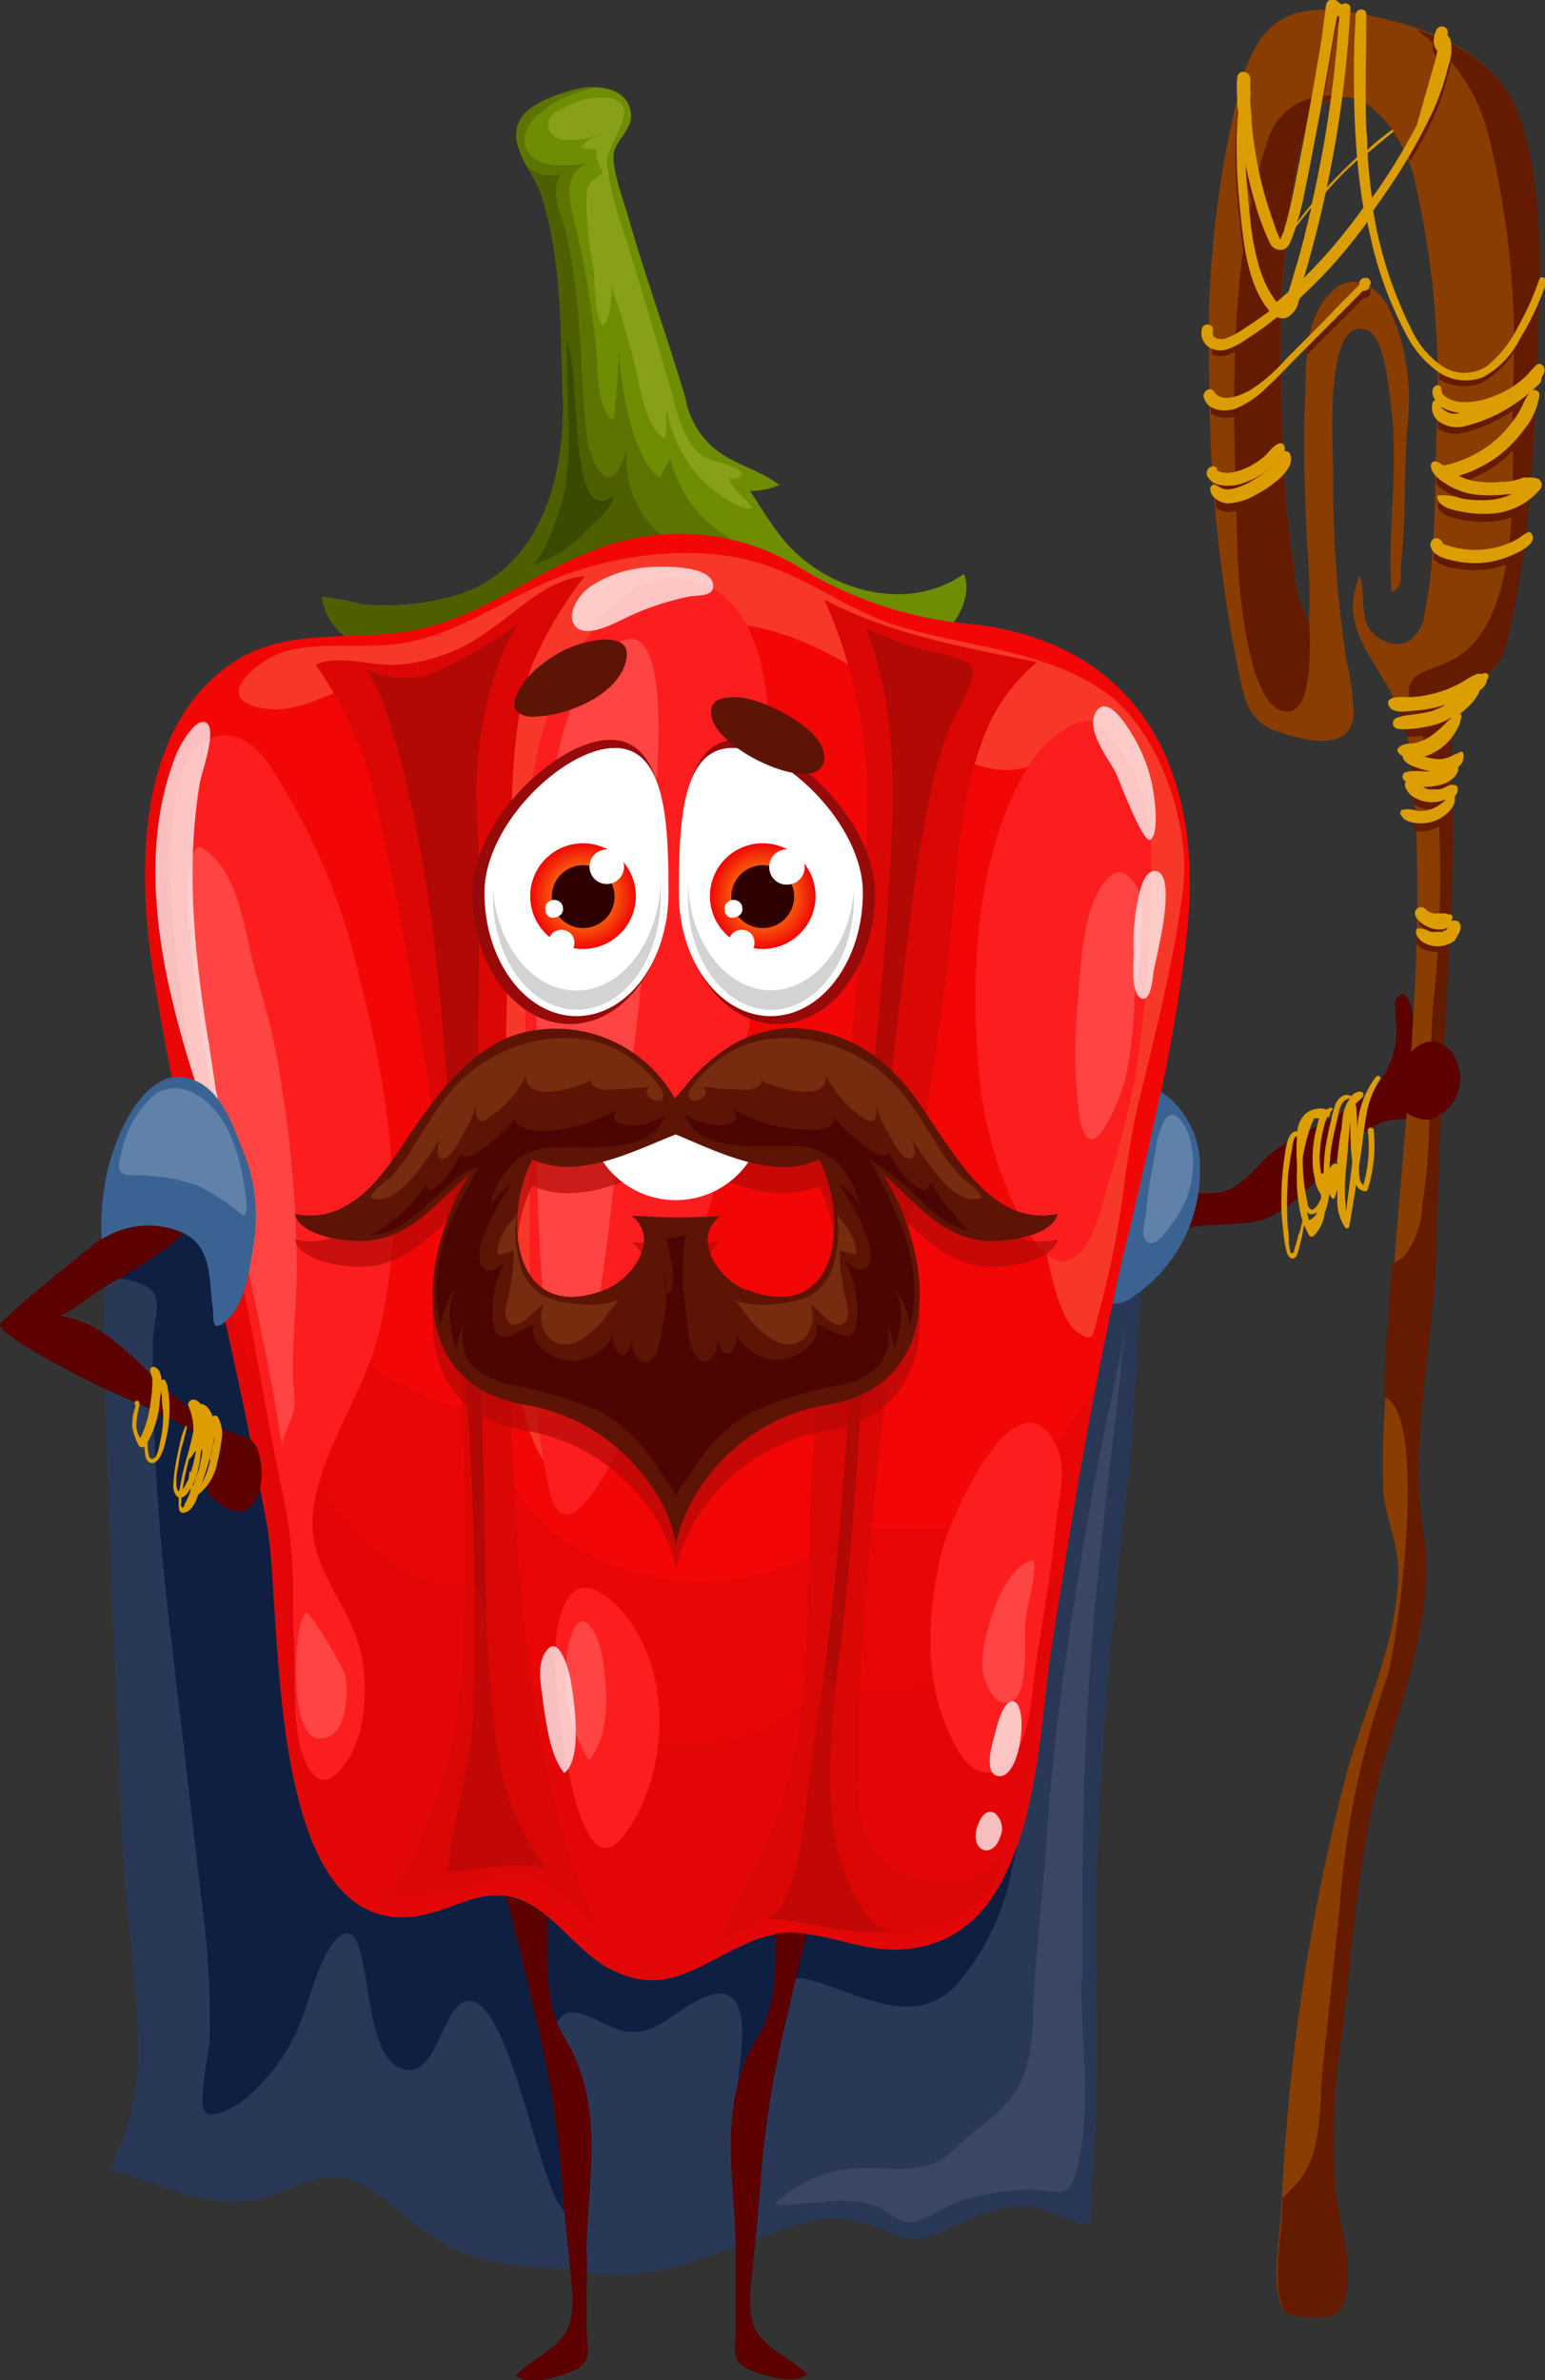 <svg xmlns="http://www.w3.org/2000/svg" xmlns:xlink="http://www.w3.org/1999/xlink" viewBox="0 0 89.49 137.83"><rect x="0" y="0" width="89.49" height="137.83" fill="#333333" stroke="none"/><defs><style>.cls-1{isolation:isolate;}.cls-2{fill:#6e8d03;}.cls-3{fill:#5d7500;}.cls-4{fill:#4e5f00;}.cls-5{fill:#f20706;}.cls-6{mix-blend-mode:screen;opacity:0.35;}.cls-7{fill:#ff936a;}.cls-8{fill:#db0704;}.cls-16,.cls-9{mix-blend-mode:multiply;}.cls-9{opacity:0.41;}.cls-10{fill:#b20906;}.cls-11{fill:#fc1e1f;}.cls-12{fill:#ff4544;}.cls-13,.cls-17{fill:#fff;}.cls-13{opacity:0.74;}.cls-14{fill:#889f19;}.cls-15{fill:#384b00;}.cls-16{opacity:0.68;}.cls-18{fill:#5e1404;}.cls-19{fill:#960a09;}.cls-20{fill:url(#Безымянный_градиент_43);}.cls-21{fill:#2e0000;}.cls-22{fill:url(#Безымянный_градиент_43-2);}.cls-23{fill:#d3d3d3;}.cls-24{fill:#4c0500;}.cls-25{fill:#772b0f;}.cls-26{fill:#5c0000;}.cls-27{fill:#2a3857;}.cls-28{fill:#0f1f42;}.cls-29{fill:#893d00;}.cls-30{fill:#641b00;}.cls-31{fill:#db9d00;}.cls-32{fill:#3a6393;}.cls-33{fill:#3a4764;}.cls-34{fill:#6081a8;}</style><radialGradient id="Безымянный_градиент_43" cx="710.36" cy="-135.46" r="6.8" gradientTransform="translate(171.51 123.75) scale(0.45)" gradientUnits="userSpaceOnUse"><stop offset="0" stop-color="#ffca13"/><stop offset="1" stop-color="#f20706"/></radialGradient><radialGradient id="Безымянный_градиент_43-2" cx="733.5" cy="-135.46" r="6.8" xlink:href="#Безымянный_градиент_43"/></defs><g class="cls-1"><g id="Layer_1" data-name="Layer 1"><path class="cls-2" d="M504.47,48.38c-2.58-.94-4.63-2.48-7.49-2.89a16.36,16.36,0,0,0-7.82,1.31c-2.86,1.1-4.44,2.7-7.64,2.38-2.21-.23-5.11-1.13-5.46-3.69a12.28,12.28,0,0,1,2.25.41,15,15,0,0,0,5.54-.52c4.91-1.53,6.32-6.92,6.15-11.55-.16-3.95,0-7.76-1.24-11.62-.45-1.41-2.23-3.1-1.07-4.62.63-.83,2.76-1.55,3.74-1.63,1.16-.08,2.44.28,2.52,1.59.05.87-.88,1.47-1,2.22-.13.91.61,2.87.87,3.79,1,3.5,2.25,6.88,3.28,10.38a5,5,0,0,0,1.58,2.85c1.14,1,2.78,1.32,3.86,2.2a4.4,4.4,0,0,1-1.69.34c.52.8,1.16,1.86,1.84,2.71,2.46,3.07,7.25,4.42,10.54,2.09.68,1.63-1.09,3.94-2.55,4.43A9.55,9.55,0,0,1,504.47,48.38Z" transform="translate(-457.4 -10.9)"/><path class="cls-3" d="M493.24,31c0-.19,0-.38,0-.57A5.39,5.39,0,0,0,493.24,31Z" transform="translate(-457.4 -10.9)"/><path class="cls-3" d="M502.72,47c-.05-2.72-1.49-3.65-3.38-5.15a7.28,7.28,0,0,1-3.12-4.43c-.09.29-.46.76-.58,1.13-1.56-.89-2.34-5.4-2.4-7.54a39.91,39.91,0,0,1-.31,4.24c-1-.65-.92-3.18-1-4.29a61,61,0,0,0-1-6.17c-.28-1.46-1.31-3.82.57-4.45-1.06.15-3.42.48-3.7-1.13s2.63-3.12,4.39-3.26a4.54,4.54,0,0,0-.74,0c-1,.08-3.11.8-3.74,1.63-1.16,1.52.62,3.21,1.07,4.62,1.22,3.86,1.08,7.67,1.24,11.62.17,4.63-1.24,10-6.15,11.55a15,15,0,0,1-5.54.52,12.28,12.28,0,0,0-2.25-.41c.35,2.56,3.25,3.46,5.46,3.69,3.2.32,4.78-1.28,7.64-2.38A16.36,16.36,0,0,1,497,45.49a19.61,19.61,0,0,1,5.72,2.14C502.71,47.43,502.72,47.23,502.72,47Z" transform="translate(-457.4 -10.9)"/><path class="cls-4" d="M501.63,45.12a8,8,0,0,0-1-.66c-.41-.23-.83-.44-1.26-.64-.85-.39-1.71-.74-2.54-1.17a5.81,5.81,0,0,1-3.12-5.71c-.28.79-.74,2.27-1.64,1.17a4.76,4.76,0,0,1-.7-2.24c-.26-2-.25-4-.42-6a38.11,38.11,0,0,0-.74-5.43c-.23-.92-1.09-2.72-.21-3.49a2.06,2.06,0,0,1-2.1-.45,10,10,0,0,1,.85,1.7c1.22,3.86,1.08,7.67,1.24,11.62.17,4.63-1.24,10-6.15,11.55a15,15,0,0,1-5.54.52,12.28,12.28,0,0,0-2.25-.41c.35,2.56,3.25,3.46,5.46,3.69,3.2.32,4.78-1.28,7.64-2.38A16.36,16.36,0,0,1,497,45.49a19.61,19.61,0,0,1,5.72,2.14c0-.2,0-.4,0-.6s0-.53-.06-.77A5,5,0,0,0,501.63,45.12Z" transform="translate(-457.4 -10.9)"/><path class="cls-5" d="M519.65,98c.77-4.55,1.6-9.08,2.65-13.57,1.53-6.53,3.23-13.19,3.89-19.91.87-8.93-2.73-16.26-12.28-17.46a22.91,22.91,0,0,1-10.1-3.24,13.3,13.3,0,0,0-11.75-1.15c-3.94,1.4-7,4.23-11.31,4.83-3.73.52-7.28-.33-10.48,2.22-5.14,4.09-4.87,12.19-3.92,18,1.73,10.65,4.64,21.06,6.53,31.69.9,5.08-.23,24.56,9.16,22.42,2-.46,3.36-1.58,5.45-.87s3.31,3,5.19,4c3.42,1.78,5.34-.4,8.38-1.62s5.54.72,8.62.51c7.87-.51,7.76-12,8.64-17.57C518.76,103.45,519.19,100.7,519.65,98Z" transform="translate(-457.4 -10.9)"/><g class="cls-6"><path class="cls-7" d="M522.58,79c.2-1.35.41-2.7.71-4,1-4.14,2.07-8.26,2.62-12.48.49-3.64-1.2-8.85-4.13-11.27l-.35-.26c-3.44-2.42-7.89-2.62-11.81-3.78-2.81-.82-5-2.58-7.78-3.55-4-1.42-9.34-.65-13.15,1.12-2.92,1.34-5.39,3.14-8.7,3.45-2,.18-4-.13-5.93.35-1.6.4-4.66,2.84-1.36,3.35,2.45.37,4.43-1.56,6.79-1.56,1.3,0,2.51.75,3.8.73s2.33-.9,3.62-1c.2,1.81-.36,3.83-.5,5.65-.36,4.54-.15,9.07-.06,13.63s.3,9,.61,13.55c.23,3.52,0,7.79,1.22,11.12,2.38,6.5,5.47-4.1,5.93-6.33,1.87-9.06,3.53-18,3.53-27.32,0-4.42.26-8.92-1.07-13,3.53-1.46,9,1,11.62,3.15,1.43,1.18,2.59,2.56,4.09,3.69A5.52,5.52,0,0,0,516,55.48c1.06-.06,2.78-1,3.45.3.47.95-.35,3.4-.54,4.3a69.08,69.08,0,0,0-1.63,11.46,42.39,42.39,0,0,0,.58,11.25c.28,1.19.83,4.44,1.91,5.22s.93.07,1.29-1.13A54.06,54.06,0,0,0,522.58,79Z" transform="translate(-457.4 -10.9)"/></g><path class="cls-8" d="M492.3,123.33c-4.22-9.49-4.9-19.67-5.27-30-.36-9.9-.53-19.65-.1-29.57.2-4.55-.24-10,1.28-14.34a23.73,23.73,0,0,1,3.06-5.16c-2.3.22-3.91,2.09-5.72,3.27a10,10,0,0,1-5.11,1.86c-1.54.1-3.41-.62-4.75,0a22.72,22.72,0,0,1,3.74,9.09,242.89,242.89,0,0,1,4.15,25.72,167.09,167.09,0,0,1,.66,20.62,30.91,30.91,0,0,1-.88,7.87c-.3,1.13-2.34,8-3.86,7.91a20.55,20.55,0,0,0,4.5-.27c1.75-.31,2.9-1.29,4.62-.51A9.92,9.92,0,0,1,492.3,123.33Z" transform="translate(-457.4 -10.9)"/><path class="cls-8" d="M507.11,113.57c.12-15.26,2.82-30.22,5-45.27.7-5,.52-10.82,2.57-15.45a10.54,10.54,0,0,1,2.8-3.61c-4.2-.84-8.49-1.61-12.33-3.61a28.38,28.38,0,0,1,2.45,13.09c-.26,5.65-.76,11.27-1.26,16.92-.66,7.56-1.74,15-2,22.53-.25,6.36.17,13.71-2.61,19.59-.91,1.9-1.91,3.76-2.82,5.67,1.73-.9,2.66-1.78,4.75-1.55,1.72.18,3.36.82,5.1,1,2.47.19,6.6-1.48,6.67-4.38-1.86,1.41-3.8,2-5.93.8a4.43,4.43,0,0,1-1.83-1.81A8.35,8.35,0,0,1,507.11,113.57Z" transform="translate(-457.4 -10.9)"/><g class="cls-9"><path class="cls-8" d="M518,95.09a15.76,15.76,0,0,1-4.57,3.84c-1.78.9-3.58.32-5.46.49a8.38,8.38,0,0,0-2.84,1.22c-3.11,1.47-6.34,2.31-9.77,1.55-2.18-.48-5-1.42-6.57-3.15A16.79,16.79,0,0,1,486.55,96c-.46-.89-.51-2.24-1.12-3s-1.21-.57-2-.77a15.3,15.3,0,0,1-8.56-6.73,46.37,46.37,0,0,1-5.44-11.49A57.35,57.35,0,0,1,467,54.28c-1.61,4.15-1.29,9.34-.62,13.42,1.73,10.65,4.64,21.06,6.53,31.69.9,5.08-.23,24.56,9.16,22.42,2-.46,3.36-1.58,5.45-.87s3.31,3,5.19,4c3.42,1.78,5.34-.4,8.38-1.62s5.54.72,8.62.51c7.87-.51,7.76-12,8.64-17.57.44-2.76.87-5.51,1.33-8.26.39-2.29.79-4.58,1.23-6.87A29.43,29.43,0,0,1,518,95.09Z" transform="translate(-457.4 -10.9)"/></g><path class="cls-10" d="M483.05,49.62a4.87,4.87,0,0,1-4.37.05c-.05-.06-.05-.07,0,0,1.38,2.42,2.06,5.72,2.67,8.41a87.77,87.77,0,0,1,1.54,10.68c.68,7.07.83,14.18,1.41,21.26a178.8,178.8,0,0,1,.52,20c-.1,3.21-1.24,6.22-1.5,9.3,1.76-.13,3.9-.72,5.68-.19a16,16,0,0,1-2.8-7c-.77-5.47-.67-11.07-.8-16.57-.28-10.7-.42-21.33-.2-32,.07-3.07-.45-6.26-.06-9.31.27-2.14,1-5.53,2.34-7.24A34.45,34.45,0,0,1,483.05,49.62Z" transform="translate(-457.4 -10.9)"/><path class="cls-10" d="M509.28,122.6c-2,.53-3.44-4.45-3.59-5.7-.61-4.89.39-9.82.84-14.69s.73-10,1.09-14.78c.62-8.45,1.71-16.84,2.74-25.23.22-1.79.61-3.55.93-5.32a23.11,23.11,0,0,1,1.08-3.76c.26-.73,1.51-2.69,1.38-3.4s-2-1-2.72-1.16a17.87,17.87,0,0,1-3.47-1.29c1.92,5.08,1.63,9.93,1.32,15.24-.33,5.6-1.06,11.16-1.4,16.76-.41,6.77-.92,13.58-1.47,20.34-.33,4-.8,8.18-1.49,12.19-.26,1.5-.7,10.19-2.85,10.24C504.34,122,506.79,123.27,509.28,122.6Z" transform="translate(-457.4 -10.9)"/><g class="cls-9"><path class="cls-8" d="M516.84,104.62a10.43,10.43,0,0,1-8.06,4.21c-1.11,0-3.15.17-3.78-.88-2.09,3.83-7.57,4.48-11.47,3.55-4.72-1.13-7.08-4.35-8.49-8.67a17.6,17.6,0,0,1-3.5-.68c-3-1.16-5.31-4.5-6.94-7.15a53,53,0,0,1-5-11.32c1.17,5.22,2.35,10.44,3.29,15.71.9,5.08-.23,24.56,9.16,22.42,2-.46,3.36-1.58,5.45-.87s3.31,3,5.19,4c3.42,1.78,5.34-.4,8.38-1.62s5.54.72,8.62.51c7.87-.51,7.76-12,8.64-17.57.26-1.65.52-3.3.79-4.94A24.57,24.57,0,0,1,516.84,104.62Z" transform="translate(-457.4 -10.9)"/></g><path class="cls-11" d="M475.93,96.57c.88-2.91,2.68-5.5,3.41-8.46,1.65-6.66.61-14-1.12-20.56a36.36,36.36,0,0,0-4.08-10.48c-.8-1.29-1.75-3.43-3.5-3.57C465,53,468.09,70,468.43,72.17c.83,5.39,2.61,10.62,3.6,16,.61,3.3,1.17,6.5,1.86,9.79a24,24,0,0,1,.43,3.35c.11,1.54,0,3.07.11,4.65.12,2-.2,5.31.74,7.12.69,1.31,1.43,1.05,2.25-.09,1.12-1.56,1.25-4,1-5.8-.49-3.4-3.45-5.42-2.84-9.09A12.47,12.47,0,0,1,475.93,96.57Z" transform="translate(-457.4 -10.9)"/><path class="cls-11" d="M494.79,91.45a93.59,93.59,0,0,0,7.13-32.91c.1-3.73.77-12.09-3.83-13.83-3.3-1.25-5.49,1.14-7.09,3.73-2.15,3.48-2.83,6.67-3.13,10.79-.44,6.1.15,12.44.2,18.56s-.22,13.28,1.16,19.41C490.32,102.08,494.27,92.69,494.79,91.45Z" transform="translate(-457.4 -10.9)"/><path class="cls-11" d="M490.74,103c-1.1.69-1.28,3.45-1.17,4.93a37.48,37.48,0,0,0,1.16,7.22c.46,1.64,1.38,4.08,2.95,1.85,2.55-3.63,2.71-9.67-.44-13C492.11,102.84,491.3,102.65,490.74,103Z" transform="translate(-457.4 -10.9)"/><path class="cls-11" d="M521.7,53.57c-.57-.79-.89-1.2-2.16-.71a6.15,6.15,0,0,0-2.65,2.55c-2.88,4.79-3.28,11.55-2.83,17a24,24,0,0,0,1.35,6.5c.44,1.17,2.12,5.47,3.78,5,1.44-.36,2-3.06,2.34-4.23A63.63,63.63,0,0,0,523.21,73a80.82,80.82,0,0,0,.85-11c.12-3.06-.16-5.53-2-8Z" transform="translate(-457.4 -10.9)"/><path class="cls-11" d="M517.05,110c.16-1,.22-1.9.32-2.54.42-2.71.89-5.41,1.17-8.14.15-1.51.74-3.4,0-4.82-2.37-4.41-6.22,4.58-6.64,6.41-.72,3.15-1,6.78.27,9.84.46,1.15,1.35,3.24,2.91,2.71C516.3,113,516.79,111.47,517.05,110Z" transform="translate(-457.4 -10.9)"/><path class="cls-12" d="M474.5,86.77c.05-.9.1-1.8.09-2.7a71.92,71.92,0,0,0-1.24-12.42c-.38-2-1.06-3.9-1.51-5.92-.39-1.75-.82-4.13-2.26-5.37-.85-.73-.88-.49-1.15.79-.44,2.1.1,4.69.33,6.79,1,9,3.63,17.8,5,26.79-.09-.56.66-1.75.7-2.43s-.12-1.46-.11-2.19C474.36,89,474.44,87.88,474.5,86.77Z" transform="translate(-457.4 -10.9)"/><path class="cls-12" d="M474.82,104.94c-.39,1.22-.59,6.54,1.06,6.63s1.67-2.64,1.54-3.55c-.07-.5-2.14-4-2.32-3.73A3,3,0,0,0,474.82,104.94Z" transform="translate(-457.4 -10.9)"/><path class="cls-12" d="M488.58,66.58A177.54,177.54,0,0,0,489,88.1c.06.6.22,4.44,1.06,4.67,1.51.43,2.71-12,2.89-13.14a194.79,194.79,0,0,0,2.33-21.27c.08-1.65,1.33-12.86-2.44-10-2.41,1.8-3.22,6.23-3.63,9A74.51,74.51,0,0,0,488.58,66.58Z" transform="translate(-457.4 -10.9)"/><path class="cls-12" d="M490.51,105.52a1.87,1.87,0,0,0-.07.22,9.24,9.24,0,0,0,1.08,7.09c1.24-1.45,1.06-4.08.79-5.85C492.1,105.53,491.14,103.77,490.51,105.52Z" transform="translate(-457.4 -10.9)"/><path class="cls-12" d="M521.77,61.58c-1.71,1.39-1.79,5.5-1.95,7.5a29.2,29.2,0,0,0,.06,6.13c.54,4.05,2.29-.42,2.69-1.79a23.32,23.32,0,0,0,.53-4.64c.13-1.57,1-5.43,0-6.77C522.59,61.32,522.14,61.28,521.77,61.58Z" transform="translate(-457.4 -10.9)"/><path class="cls-12" d="M516.29,101.81c-1.24,1.25-2,4.18-2,5.45,0,.85.66,2.6,1.68,2.19s.75-3.56.81-4.49c.08-1.25.62-2.43.5-3.71A1.78,1.78,0,0,0,516.29,101.81Z" transform="translate(-457.4 -10.9)"/><path class="cls-13" d="M516,109.42c-.58.08-.9,1.65-1,2s-.61,2,.09,2.29C516.56,114.25,517.07,109.26,516,109.42Z" transform="translate(-457.4 -10.9)"/><path class="cls-13" d="M515.06,115.92c-.29-.23-.73-.12-1,.62-.61,1.44.8,2.18,1.29.69A1.18,1.18,0,0,0,515.06,115.92Z" transform="translate(-457.4 -10.9)"/><path class="cls-13" d="M524.31,61.33c-.49,0-.75.67-.84,1a12.51,12.51,0,0,0-.4,3.7c0,.54-.18,2.4.42,2.67s.68-1.26.74-1.61C524.38,66.26,525.66,61.48,524.31,61.33Z" transform="translate(-457.4 -10.9)"/><path class="cls-13" d="M469.54,71.63c0-.23-.08-.46-.11-.69-.77-4.86-1.28-9.85-.45-14.73.08-.52,1-3,.39-3.44s-1.56,1.33-1.73,1.74c-1.62,4-1.44,8.41-.65,12.55a55.32,55.32,0,0,0,1.66,6.28c.15.45.39,2.07.94,2.21.88.22.35-1.25.29-1.64C469.78,73.14,469.66,72.39,469.54,71.63Z" transform="translate(-457.4 -10.9)"/><path class="cls-13" d="M471.42,78.6c.1-.6-.08-1.2-.88-1.06-.52.09-.55.94-.44,1.34C470.5,80.35,471.27,79.48,471.42,78.6Z" transform="translate(-457.4 -10.9)"/><path class="cls-14" d="M492.56,20.41c-.11-1.23,2.06-3.24.31-3.81a4.27,4.27,0,0,0-2.79.54c-.48.23-1,.46-.93,1.09.2,1.27,2.5.72,3.21.35-.45.23-1,.33-1.26.85a2.11,2.11,0,0,0,.84.1,2.26,2.26,0,0,0,.38,1.35c-.45.5-.84.42-.94,1.22a18.19,18.19,0,0,0,.4,4.34c.1.95,0,2.5.53,3.33.48-.38.54-1.84.5-2.42a6.06,6.06,0,0,0,.43,1.35c.29,1,.58,2,.86,3s.61,4,1.8,4.58c.19-.49,0-1.09.12-1.62a8.18,8.18,0,0,0,2,4c.46.47,2.26,1.91,2.94,1.66-.36-.57-1.13-1.07-1.35-1.72.31.06.66,0,.79-.3-.67-.69-1.87-.51-2.61-1.26-1-1-1.3-2.82-1.69-4.15-.87-2.91-1.7-5.83-2.62-8.71A17.7,17.7,0,0,1,492.56,20.41Z" transform="translate(-457.4 -10.9)"/><path class="cls-15" d="M492.94,39.6c-1.35,1.09-1.74-.94-1.9-1.91-.22-1.3-.23-2.6-.38-3.91a12.76,12.76,0,0,0-.43-3.27c0,1.41.07,2.82.07,4.24a18.05,18.05,0,0,1-.24,4.82c-.23.82-1.15,3.89-2,4.09a6.55,6.55,0,0,0,3.14-1.87C491.75,41.19,492.83,40.48,492.94,39.6Z" transform="translate(-457.4 -10.9)"/><path class="cls-13" d="M490.72,110.34a20,20,0,0,0-.24-2c-.1-.7-.78-3.2-1.6-1.57-.39.77-.08,2.06,0,2.88.18,1.18.42,3,1.21,3.92C490.74,113.06,490.81,111.63,490.72,110.34Z" transform="translate(-457.4 -10.9)"/><path class="cls-13" d="M523.41,54.23a7.89,7.89,0,0,0-.44-.81c-.3-.49-1.41-2.34-2.08-1.31s.76,2.75,1.15,3.57c.21.43,1.58,4.13,2,3.84s.3-1.73.23-2.3A8.86,8.86,0,0,0,523.41,54.23Z" transform="translate(-457.4 -10.9)"/><path class="cls-13" d="M493.79,43.92a6.54,6.54,0,0,0-2.27,1c-.51.36-1.3,1.44-.87,2.13.58,1,2.57-.19,3.29-.51a15.61,15.61,0,0,1,3.41-1.1c.35-.07,1.28,0,1.35-.49.18-1.29-2.63-1.25-3.35-1.23A8.58,8.58,0,0,0,493.79,43.92Z" transform="translate(-457.4 -10.9)"/><g class="cls-16"><path class="cls-10" d="M509.15,74.5a8.47,8.47,0,0,0-5.75-2.57c-2.53,0-4.39,1.23-6.06,3.06a10.91,10.91,0,0,1-.86,1,7.9,7.9,0,0,0-8.34-3.9c-3.4.58-5.83,4.21-7.6,6.88-1.39,2.09-3.27,4.29-6.06,3.71.3,1.36,3.29,1.71,4.46,1.53,2.5-.37,3.89-2.34,5.65-3.83-2.91,4.73-3.69,12.19,3.24,13.36a10.91,10.91,0,0,1,7,4.3,8.31,8.31,0,0,1,1.72,3.74,9.72,9.72,0,0,1,1.75-3.74,10.91,10.91,0,0,1,7-4.3c6.93-1.17,6.16-8.63,3.25-13.36,1.76,1.49,3.15,3.46,5.64,3.83,1.17.18,4.16-.17,4.47-1.53C513.92,83.68,511.83,77,509.15,74.5Zm-8.5,12.61c-1.57-.61-3.24-2.91-1.55-4.28l-2.12.06h0c-.13,0-.28,0-.43,0s-.29,0-.43,0h0L494,82.83c1.68,1.37,0,3.67-1.55,4.28-5.32,2.07-6-4.11-4.21-7.55,2.62,1.25,5.88-.49,8.3-1.44,2.42.95,5.68,2.69,8.3,1.44C506.61,83,506,89.18,500.65,87.11Z" transform="translate(-457.4 -10.9)"/></g><path class="cls-17" d="M492,77.62a5.11,5.11,0,0,0,9.09,0l-4.69-2Z" transform="translate(-457.4 -10.9)"/><path class="cls-18" d="M509.15,73a8.47,8.47,0,0,0-5.75-2.57c-2.53,0-4.39,1.23-6.06,3.06a9.64,9.64,0,0,1-.86,1,7.9,7.9,0,0,0-8.34-3.89c-3.4.57-5.83,4.21-7.6,6.88-1.39,2.09-3.27,4.29-6.06,3.71.3,1.36,3.29,1.71,4.46,1.53,2.5-.37,3.89-2.35,5.65-3.83-2.91,4.73-3.69,12.19,3.24,13.36a10.91,10.91,0,0,1,7,4.3,8.31,8.31,0,0,1,1.72,3.74,9.72,9.72,0,0,1,1.75-3.74,10.91,10.91,0,0,1,7-4.3c6.93-1.17,6.16-8.63,3.25-13.36,1.76,1.48,3.15,3.46,5.64,3.83,1.17.18,4.16-.17,4.47-1.53C513.92,82.15,511.83,75.48,509.15,73Zm-8.5,12.61c-1.57-.61-3.24-2.91-1.55-4.28l-2.12.06h-.86L494,81.3c1.68,1.37,0,3.67-1.55,4.28-5.32,2.07-6-4.11-4.21-7.55,2.62,1.25,5.88-.49,8.3-1.44,2.42,1,5.68,2.69,8.3,1.44C506.61,81.47,506,87.65,500.65,85.58Z" transform="translate(-457.4 -10.9)"/><path class="cls-19" d="M496.06,62.63c0,4.18-2.53,7.57-5.65,7.57s-5.65-3.39-5.65-7.57,4.89-8.89,8-8.89S496.06,58.45,496.06,62.63Z" transform="translate(-457.4 -10.9)"/><path class="cls-19" d="M496.79,62.63c0,4.18,2.52,7.57,5.64,7.57s5.65-3.39,5.65-7.57-4.89-8.89-8-8.89S496.79,58.45,496.79,62.63Z" transform="translate(-457.4 -10.9)"/><path class="cls-17" d="M496.12,62.59c0,4-2.39,7.15-5.33,7.15s-5.33-3.2-5.33-7.15,4.61-8.38,7.56-8.38S496.12,58.64,496.12,62.59Z" transform="translate(-457.4 -10.9)"/><path class="cls-17" d="M496.72,62.59c0,4,2.39,7.15,5.33,7.15s5.33-3.2,5.33-7.15-4.61-8.38-7.56-8.38S496.72,58.64,496.72,62.59Z" transform="translate(-457.4 -10.9)"/><path class="cls-18" d="M487.37,52.13a1.47,1.47,0,0,0,1.11.26c1.86-.08,4.8-1.27,5.2-3.31.19-1-.56-1.17-1.42-1.15a6.51,6.51,0,0,0-3.5,1.47C487.91,50,486.75,51.52,487.37,52.13Z" transform="translate(-457.4 -10.9)"/><path class="cls-18" d="M504.9,55.42c-1.16,1.12-5.93-1.21-6.28-3-.19-1,.56-1.16,1.42-1.15,1.4,0,5,1.73,5.1,3.37A.91.91,0,0,1,504.9,55.42Z" transform="translate(-457.4 -10.9)"/><path class="cls-20" d="M494.23,62.79a3.06,3.06,0,1,1-3.06-3.06A3.06,3.06,0,0,1,494.23,62.79Z" transform="translate(-457.4 -10.9)"/><path class="cls-21" d="M493,62.79A1.82,1.82,0,1,1,491.17,61,1.82,1.82,0,0,1,493,62.79Z" transform="translate(-457.4 -10.9)"/><path class="cls-17" d="M492.49,60.09a1,1,0,0,0-.94,1.09,1,1,0,1,0,.94-1.09Z" transform="translate(-457.4 -10.9)"/><path class="cls-17" d="M490,63.37a.57.57,0,0,0-.15-.23l-.12-.08a.65.65,0,0,0-.27-.05.39.39,0,0,0-.19.06.45.45,0,0,0-.27.31.34.34,0,0,0,0,.2l0,.13a.51.51,0,0,0,.15.23l.12.08a.49.49,0,0,0,.27,0,.33.33,0,0,0,.19-.06.33.33,0,0,0,.17-.12.4.4,0,0,0,.1-.18.39.39,0,0,0,0-.21Z" transform="translate(-457.4 -10.9)"/><path class="cls-17" d="M490.56,65.08a.83.83,0,0,0-.3-.26.8.8,0,0,0-.4-.08.77.77,0,0,0-.63.43.8.8,0,0,0-.08.4.78.78,0,0,0,.13.36v0a.81.81,0,0,0,.3.25.74.74,0,0,0,.39.08.69.69,0,0,0,.36-.13.73.73,0,0,0,.26-.29s0,0,0,0a.74.74,0,0,0,.08-.39A.82.82,0,0,0,490.56,65.08Z" transform="translate(-457.4 -10.9)"/><path class="cls-22" d="M504.64,62.79a3.06,3.06,0,1,1-3.06-3.06A3.06,3.06,0,0,1,504.64,62.79Z" transform="translate(-457.4 -10.9)"/><path class="cls-21" d="M503.4,62.79A1.82,1.82,0,1,1,501.58,61,1.82,1.82,0,0,1,503.4,62.79Z" transform="translate(-457.4 -10.9)"/><path class="cls-17" d="M502.9,60.09a1,1,0,0,0-.94,1.09,1,1,0,0,0,1.1.94A1,1,0,0,0,504,61,1,1,0,0,0,502.9,60.09Z" transform="translate(-457.4 -10.9)"/><path class="cls-17" d="M500.39,63.37a.57.57,0,0,0-.15-.23l-.12-.08a.59.59,0,0,0-.27-.05.39.39,0,0,0-.19.06.52.52,0,0,0-.17.12.44.44,0,0,0-.1.19.34.34,0,0,0,0,.2l0,.13a.51.51,0,0,0,.15.23l.12.08a.49.49,0,0,0,.27,0,.33.33,0,0,0,.19-.06.33.33,0,0,0,.17-.12.4.4,0,0,0,.1-.18.39.39,0,0,0,0-.21Z" transform="translate(-457.4 -10.9)"/><path class="cls-17" d="M501,65.08a.83.83,0,0,0-.3-.26.8.8,0,0,0-.4-.08.77.77,0,0,0-.63.43.8.8,0,0,0-.08.4.78.78,0,0,0,.13.36l0,0a.71.71,0,0,0,.29.25.74.74,0,0,0,.39.08.69.69,0,0,0,.36-.13.73.73,0,0,0,.26-.29s0,0,0,0a.74.74,0,0,0,.08-.39A.82.82,0,0,0,501,65.08Z" transform="translate(-457.4 -10.9)"/><path class="cls-23" d="M490.79,68.26c-2.52,0-4.59-2.57-4.83-5.85a3.4,3.4,0,0,0,0,.45c0,3.6,2.18,6.51,4.86,6.51s4.85-2.91,4.85-6.51v-1C495.58,65.42,493.43,68.26,490.79,68.26Z" transform="translate(-457.4 -10.9)"/><path class="cls-23" d="M502.05,68.24c-2.62,0-4.74-2.82-4.8-6.31v1c0,3.56,2.15,6.45,4.8,6.45s4.81-2.89,4.81-6.45c0-.15,0-.3,0-.45C506.59,65.69,504.54,68.24,502.05,68.24Z" transform="translate(-457.4 -10.9)"/><path class="cls-24" d="M512.26,80.8c-.38-.43-.62-1-1-1.43-.08.85-1,.12-1.28-.18a5.6,5.6,0,0,1-1.1-1.62c.06.37-.62.21-.89.05a12.08,12.08,0,0,1-2.5-2.29c.84.81-.77,1.06-1.25,1A10.25,10.25,0,0,1,501.9,76a20.26,20.26,0,0,1-2.1-.88c.72.79-.41,1-1,.9a3.92,3.92,0,0,1-1.72-.59c.72,2.28,4.23,1.77,6,1.85a3.67,3.67,0,0,1,2.65.81,4.75,4.75,0,0,1,1.46,2.59,2.76,2.76,0,0,0-1.2-1.19,13,13,0,0,1,1.75,3.39c.4,1.43-.42,2.14-1.46.92a6.26,6.26,0,0,1,.76,3.49c-.2,1.82-1.49.53-2.4.25.34.93-.71,1.7-1.49,2a2.61,2.61,0,0,1-3.07-1.39,1.28,1.28,0,0,1-.35,1.06c-.56.37-.64-.51-.84-.91.24.48-.25,1.68-.87,1.39-.78-.37-.8-2-.88-2.76a18.48,18.48,0,0,1-.21-2.35c0-.23.07-2.15.27-2.18a10.1,10.1,0,0,1-1.2.22c.13.84.74,2.48.11,3.22a1.76,1.76,0,0,1-.21-1.2,7.93,7.93,0,0,1-.12,3c-.1.58-.2,1.81-.82,2.1s-1.11-.91-.87-1.39c-.2.4-.28,1.28-.83.91a1.29,1.29,0,0,1-.36-1.06,2.61,2.61,0,0,1-3.07,1.39c-.77-.25-1.83-1-1.48-2-.92.28-2.21,1.57-2.4-.25a6.17,6.17,0,0,1,.76-3.49c-1,1.22-1.86.51-1.46-.92a13.25,13.25,0,0,1,1.74-3.39,2.81,2.81,0,0,0-1.2,1.19,4.75,4.75,0,0,1,1.46-2.59,3.69,3.69,0,0,1,2.65-.81c1.81-.08,5.32.43,6-1.85a3.88,3.88,0,0,1-1.72.59c-.56,0-1.7-.11-1-.9a19.22,19.22,0,0,1-2.09.88,10.33,10.33,0,0,1-2.34.34c-.49,0-2.09-.24-1.25-1a12.13,12.13,0,0,1-2.51,2.29c-.27.16-.95.32-.89-.05A5.24,5.24,0,0,1,483,79.32c-.1.1-.59.55-.74.5s-.19-.37-.1-.5a7.9,7.9,0,0,1-3.33,3.1,3.47,3.47,0,0,0,2-.69,18.78,18.78,0,0,0,1.54-1.29c1-.79,1.62-1.74,2.87-2-.16,0-.66,1.07-.77,1.25A14.19,14.19,0,0,0,483.8,81a11.71,11.71,0,0,0-1,3.18,8.14,8.14,0,0,0,.13,3.51,4.13,4.13,0,0,1,1-2.3c-.82,1.12-.41,2.44-.13,3.67a9.3,9.3,0,0,1,.54-1.75,2.87,2.87,0,0,0,.34,2.61,4.69,4.69,0,0,0,2.65,1.22A25.37,25.37,0,0,1,492,92.57a9,9,0,0,1,2.64,2.14,17.53,17.53,0,0,1,1.31,1.88c.14.19.31.38.46.58l.06.42a1.63,1.63,0,0,1,.09-.19,1.74,1.74,0,0,1,.1.19c0-.14,0-.28.05-.42s.33-.39.46-.58a19.1,19.1,0,0,1,1.31-1.88,9,9,0,0,1,2.65-2.14,24.89,24.89,0,0,1,4.59-1.41,4.66,4.66,0,0,0,2.64-1.22,2.81,2.81,0,0,0,.34-2.61,9.3,9.3,0,0,1,.54,1.75c.28-1.23.69-2.55-.13-3.67a4.14,4.14,0,0,1,1,2.3,8.14,8.14,0,0,0,.12-3.51,11.37,11.37,0,0,0-1-3.18,16.75,16.75,0,0,0-.83-1.77c-.24-.41-.41-.85-.67-1.24a19.52,19.52,0,0,1,3.2,2.61,8.33,8.33,0,0,0,1.53,1.18c.45.25,1,.3,1.44.54a2.11,2.11,0,0,1-1-.8C512.79,81.27,512.49,81.07,512.26,80.8Z" transform="translate(-457.4 -10.9)"/><path class="cls-25" d="M495.62,73.83a8.15,8.15,0,0,0-.95-1.06,6.44,6.44,0,0,0-2.95-1.61,8.48,8.48,0,0,0-6.14,1.17c-1.86,1.06-2.88,2.81-4,4.58A11.17,11.17,0,0,1,480,79.09c-.33.31-1,.71-1.16,1.15,1.61.73,3.45-2.49,4.11-3.47-.19.33-.45,1.51.29,1.16.44-.21.84-1.11,1.08-1.51a7.57,7.57,0,0,0,.67-1.55c-.09.56,0,1.25.68.79a6.51,6.51,0,0,0,2.2-2.46c0,1.74,3.31.56,4,.14-.62.28.17.62.47.66a26.43,26.43,0,0,0,2.69-.16c-.43.34,0,.77.44.79S495.91,74.26,495.62,73.83Z" transform="translate(-457.4 -10.9)"/><path class="cls-25" d="M497.47,73.83a8.15,8.15,0,0,1,.95-1.06,6.44,6.44,0,0,1,2.95-1.61,8.48,8.48,0,0,1,6.14,1.17c1.86,1.06,2.88,2.81,4,4.58a11.17,11.17,0,0,0,1.61,2.18c.33.31,1,.71,1.16,1.15-1.61.73-3.46-2.49-4.11-3.47.19.33.45,1.51-.29,1.16-.44-.21-.84-1.11-1.09-1.51a8.85,8.85,0,0,1-.67-1.55c.1.56.06,1.25-.67.79a6.43,6.43,0,0,1-2.2-2.46c0,1.74-3.31.56-4,.14.63.28-.16.62-.46.66a26.43,26.43,0,0,1-2.69-.16c.43.34,0,.77-.44.79S497.18,74.26,497.47,73.83Z" transform="translate(-457.4 -10.9)"/><path class="cls-25" d="M489,86a3,3,0,0,1-1.57-2.36,5.42,5.42,0,0,1-.11-2.33c-.49.41-1.24,1.56-1.07,2.23.3,0,.61-.18.91-.23a11,11,0,0,1-.29,2.56c-.09.5-.41,1.26.07,1.67s1.48-.82,1.93-1.11c-.49,1.31.46,2.78,1.91,2.19a5.18,5.18,0,0,0,1.94-1.81,4.59,4.59,0,0,0,.48-.61,5.19,5.19,0,0,1-2.45.19A6.25,6.25,0,0,1,489,86Z" transform="translate(-457.4 -10.9)"/><path class="cls-25" d="M504.2,86a3,3,0,0,0,1.58-2.36,5.58,5.58,0,0,0,.11-2.33c.49.41,1.24,1.56,1.07,2.23a9.32,9.32,0,0,1-.91-.23,10.53,10.53,0,0,0,.29,2.56c.09.5.41,1.26-.07,1.67s-1.49-.82-1.93-1.11c.49,1.31-.46,2.78-1.91,2.19a5.11,5.11,0,0,1-1.94-1.81,3.9,3.9,0,0,1-.48-.61,5.19,5.19,0,0,0,2.45.19A6.18,6.18,0,0,0,504.2,86Z" transform="translate(-457.4 -10.9)"/><path class="cls-26" d="M541.6,72c-.48-.66-1.39-.27-2-.54s-.35-1-.37-1.73c0-.49-.43-1.79-.94-1-.19.3,0,1.36,0,1.71a5,5,0,0,1-2.54,4.48c-1.48,1-3.14,1.62-4.58,2.65-1,.76-1.64,2-3,2.35a6.08,6.08,0,0,1-2.9-.22,8.87,8.87,0,0,0-1.79-.23c-.21.92-.43,1.84-.65,2.75a13,13,0,0,0,3.54-.24c1.29-.25,2.58-.11,3.85-.37,2.1-.44,4.18-3.32,5.69-4.73a4.8,4.8,0,0,1,1.58-1c1-.38,2.24.05,3.26-.36A2.57,2.57,0,0,0,541.6,72Z" transform="translate(-457.4 -10.9)"/><path class="cls-27" d="M523.17,80.71l-.87,3.67c-1,4.49-1.88,9-2.65,13.57-.46,2.75-.89,5.5-1.33,8.26-.88,5.54-.77,17.06-8.64,17.57-3.08.21-5.46-1.78-8.62-.51s-5,3.4-8.38,1.62c-1.88-1-3.2-3.26-5.19-4s-3.45.41-5.45.87c-9.39,2.14-8.26-17.34-9.16-22.42-1.28-7.23-3-14.36-4.58-21.54A6.1,6.1,0,0,0,464,82.1a27.75,27.75,0,0,0-.55,7.39c.11,4.57.29,9.14.46,13.7s.4,9.16.55,13.74c.14,4.39,1,8.81.93,13.21a13.82,13.82,0,0,1-.91,4.76,7.38,7.38,0,0,0-.65,1.68c3.53.9,6.17,2.79,10,1.2,1.6-.67,2.93-1.27,4.53-.36,2.16,1.23,3.64,3.1,6,4a15.77,15.77,0,0,0,4.87.79c1.52.05,2.92.53,4.49.42,3.32-.24,6.35-1.79,9.47-2.79a7.06,7.06,0,0,1,5,0c1,.41,1.67.94,2.81.62,2.09-.59,3.61-1.94,5.92-1.8,1.27.07,2.44,1,3.59,1.06.1-2.37.35-4.76.41-7.14.11-5-.14-9.93.06-14.9.29-7,.91-13.91,1.73-20.86.42-3.51.45-7,.76-10.56.14-1.65.54-3.6-.07-5.19A2.53,2.53,0,0,0,523.17,80.71Z" transform="translate(-457.4 -10.9)"/><path class="cls-28" d="M509.68,123.78c-3.08.21-5.46-1.78-8.62-.51s-5,3.4-8.38,1.62c-1.88-1-3.2-3.26-5.19-4s-3.45.41-5.45.87c-9.39,2.14-8.26-17.34-9.16-22.42-1.19-6.73-2.8-13.38-4.26-20.06a10.64,10.64,0,0,0-2.88,3c-.46.73-1.47,1.79-1.54,2.66a3.67,3.67,0,0,1,1.61.42c1.17.55.46,2,.45,3.13,0,1.84,0,3.68.08,5.51.13,3.52.42,7,.83,10.54q1,8.59,2,17.21a47,47,0,0,1,.37,7.21c0,.62-.71,3.77-.26,4.23s1.56-.26,2-.5A11,11,0,0,0,474.8,128c.52-1.09,1.3-4.78,2.58-5.13,1.72-.47.75,7.89,3.73,7.89,1.47,0,1.88-2.9,2.85-3.73,2.73-2.3,4.66,11,6.13,11.86.72-.81.39-2.51.38-3.54,0-1.82-2.06-6.37-.46-7.75.49-.42,1.27,0,1.8.2,1.35.64,2.11,1.13,3.63.42,1-.46,3.42-2.79,4.51-1.47.76.91.3,3.29.25,4.37a6,6,0,0,0,.4,3.54c.42-.26.41-.82.53-1.31a29.29,29.29,0,0,0,1-3.56c.18-1.24,0-2.61.66-3.75.42-.77.92-.67,1.77-.42,2.7.77,5.69,2.69,8.11.35a14,14,0,0,0,3.33-6.79c.12-.5.23-1,.31-1.43C515.22,121,513.29,123.55,509.68,123.78Z" transform="translate(-457.4 -10.9)"/><path class="cls-29" d="M539.85,46.83c-.4,1.1-1.27,1.91-2.69.93-1.13-.77-.59-2.35-1-3.54-1,2.37.09,3.93,1.29,5.88,1.44,2.36,1.66,3.85,1.86,6.7.78,11.28-1.1,22.76-1.57,34.08a49.14,49.14,0,0,0-.21,6.42c.14,1.51.86,3,.86,4.51,0,4.07-1.91,7.93-3,11.8a120.38,120.38,0,0,0-3.78,25.5c-.06,1.11-.73,4.87.33,5.71a6,6,0,0,0,2.69.07c1.55-1,.38-5.1.17-6.47a34.94,34.94,0,0,1,.25-9.52c.68-5.59.93-11.18,2.62-16.63,1.17-3.75,2.78-8.5,2.14-12.48-.9-5.63.63-11.27.74-16.9.12-6,.47-11.92.77-17.87.13-2.66.24-5.28.14-7.93-.08-2-.34-4.56,1-6.23,1-1.26,1.72-.9,2.22-3,1.28-5.21,1.5-10.72,1.71-16.06.18-4.49.48-9.81-1-14.15-1.29-3.86-5.62-5.3-9.42-6-4.08-.71-5.78.62-6.76,4.37a59.22,59.22,0,0,0-1.77,16.39A87.3,87.3,0,0,0,529,49.11c.47,2.13.49,3.53,2.54,4.2,1.55.5,4.2,1.15,4.27-1.13a17.26,17.26,0,0,0-.43-3.1,67,67,0,0,1-.75-10.87c0-1.07-.6-9.34,2-8.17,1,.43,1.26,3.72,1.37,4.63.4,3.49-.24,7,0,10.51.71-.26.48-.87.55-1.58.29-2.63.17-5.26.35-7.89A13.1,13.1,0,0,0,538,29c-1-2-2.8-2.55-4.08-.44-1,1.59-.85,3.74-.93,5.53-.12,2.78,0,5.54.12,8.32a36,36,0,0,1,.11,4.53,7.16,7.16,0,0,1-.86-3,72.35,72.35,0,0,1-.72-9.76,61.14,61.14,0,0,1,.7-12.61c.24-1.35.58-4.12,2-4.82,2.51-1.19,4.62,2.75,5,4.59a52.46,52.46,0,0,1,1.3,13.86c-.17,3.48,0,7.67-.71,11.14A5.44,5.44,0,0,1,539.85,46.83Z" transform="translate(-457.4 -10.9)"/><path class="cls-30" d="M544.72,47.91c1.28-5.21,1.5-10.72,1.71-16.06.18-4.49.48-9.81-1-14.15-.9-2.71-3.31-4.22-6-5.11a15.12,15.12,0,0,1,1.88,1.71,10.77,10.77,0,0,1,2.29,4.36,50.91,50.91,0,0,1,1.44,14.76c-.17,3.89.85,13-3.26,15.54-1.61,1-3.33.62-2.63,3,.42,1.41,1.27,2.45,1.44,4a68.46,68.46,0,0,1-.17,13c-.31,3.84,0,7.91-.64,11.71a5.16,5.16,0,0,1-1,2.92,2.29,2.29,0,0,1-.76.48c-.17,2.3-.33,4.59-.42,6.87,0,.27,0,.54-.05.82,2.7,1,.73,14.85.17,16.32A51.62,51.62,0,0,0,535,121.29c-.33,3.17-.66,6.35-1,9.53-.19,1.9,0,4.29-1.1,6a7.14,7.14,0,0,1-1.23,1.36c0,.32,0,.63,0,1-.06,1.11-.73,4.87.33,5.71a6,6,0,0,0,2.69.07c1.55-1,.38-5.1.17-6.47a34.94,34.94,0,0,1,.25-9.52c.68-5.59.93-11.18,2.62-16.63,1.17-3.75,2.78-8.5,2.14-12.48-.9-5.63.63-11.27.74-16.9.12-6,.47-11.92.77-17.87.13-2.66.24-5.28.14-7.93-.08-2-.34-4.56,1-6.23C543.55,49.6,544.22,50,544.72,47.91Z" transform="translate(-457.4 -10.9)"/><path class="cls-26" d="M472.35,94.94a1.18,1.18,0,0,0-.72-.83c-2.5-.65-4.24-2.47-6.1-4.23-1.52-1.42-2.6-2.42-4.72-2.81.37.06,2.23-1.41,2.62-1.63a37.79,37.79,0,0,0,3.49-2.18c1.89-1.39,4.19-4,3-6.48-1.1.27-1.69,1.55-2.48,2.28-3.2,3-6.82,5.45-10,8.45-.59.55,5.32,3.47,5.75,3.67,2.48,1.16,4.85,2,7.05,3.73-.74,1.58-1.61,2.17.12,3.22C472.37,99.34,472.9,96.45,472.35,94.94Z" transform="translate(-457.4 -10.9)"/><path class="cls-30" d="M530.81,19.09c-2.43,7.33-1.95,16.22-1.73,23.82,0,.68.43,9.52,3,9.18,1.2-.16,1.28-3,1.13-5.57,0,.13,0,.26,0,.39a7.16,7.16,0,0,1-.86-3,72.35,72.35,0,0,1-.72-9.76,61.14,61.14,0,0,1,.7-12.61c.24-1.35.58-4.12,2-4.82a2.25,2.25,0,0,1,.69-.2A3.62,3.62,0,0,0,530.81,19.09Z" transform="translate(-457.4 -10.9)"/><path class="cls-31" d="M470,92.93a.19.19,0,0,0-.28,0c-.11-.32-.34-.73-.69-.73a.76.76,0,0,0-.3-.23c-.22-.1-.52.11-.41.36a3.4,3.4,0,0,1,.28,1.44c-.09.46-.21.91-.33,1.36a17.14,17.14,0,0,0-.49,2.12c-.05,0-.1-.07-.14-.2a3.09,3.09,0,0,1,.07-1.17,12.07,12.07,0,0,1,.22-1.2,9.71,9.71,0,0,0,.3-1.18s-.06-.07-.09,0a4.6,4.6,0,0,0-.34,1.09c-.1.41-.18.82-.25,1.24a8.05,8.05,0,0,0-.11,1.09.86.86,0,0,0,.18.6.38.38,0,0,0,.13.09c0,.12,0,.24,0,.35,0,.26,0,.64.38.52s.56-.55.7-.86c0-.07.05-.14.08-.2A3.1,3.1,0,0,0,470,95.52a9.59,9.59,0,0,0,.24-1.3A1.92,1.92,0,0,0,470,92.93Zm-.9,1.91h0a1.2,1.2,0,0,1-.05.53l-.12.59-.36,1a.29.29,0,0,1,0-.09c.07-.15.12-.29.16-.37A7.11,7.11,0,0,0,469.05,94.84Zm-.7.53h0l.35-.48a8.59,8.59,0,0,1-.31,1.31.4.4,0,0,1,0-.11,0,0,0,0,0-.05,0,2.23,2.23,0,0,0-.05.36c0,.1-.08.2-.13.3a2.07,2.07,0,0,1-.23.39A17.7,17.7,0,0,1,468.35,95.37Zm-.29,2.68c-.05.07-.12.23-.2.09s0-.18,0-.23,0-.2,0-.31c.21,0,.39-.27.53-.52,0,0,0,.08,0,.12A3.44,3.44,0,0,1,468.06,98.05Zm1.47-2.64a4.72,4.72,0,0,1-.48,1.38,21.55,21.55,0,0,0,.62-2.14,5.07,5.07,0,0,0,.09-.54.91.91,0,0,1,0,.17A10.74,10.74,0,0,1,469.53,95.41Z" transform="translate(-457.4 -10.9)"/><path class="cls-31" d="M467.2,91.91a5.4,5.4,0,0,0-.08-.58,1.13,1.13,0,0,0-.16-.51.16.16,0,0,0-.21,0c0-.31-.12-.69-.42-.77a.21.21,0,0,0-.24.16c0,.18.08.29.12.46a1.73,1.73,0,0,1,0,.51c0,.36-.06.72-.11,1.07a6.11,6.11,0,0,1-.57,1.91,1.25,1.25,0,0,1-.23-.78,5.16,5.16,0,0,1,.18-1.1c0-.12,0-.34-.21-.25a.13.13,0,0,0,0,.24,3.91,3.91,0,0,0-.15.53,3.16,3.16,0,0,0-.06.69,3.63,3.63,0,0,0,.35,1.07.24.24,0,0,0,.35.11,3,3,0,0,0,.05.42c0,.2.1.46.33.52s.43-.17.54-.36a3.65,3.65,0,0,0,.33-1A7.24,7.24,0,0,0,467.2,93,7,7,0,0,0,467.2,91.91Zm-.53,2.5a3.22,3.22,0,0,1-.23.82c-.06.09-.19.18-.3.13s-.1-.15-.12-.21a2.22,2.22,0,0,1-.07-.45c0-.1,0-.2,0-.3a5.56,5.56,0,0,0,.69-2.2c0-.26.07-.53.09-.8,0,.11,0,.22.05.33,0,.29,0,.58.07.87A6.88,6.88,0,0,1,466.67,94.41Z" transform="translate(-457.4 -10.9)"/><path class="cls-31" d="M536.59,75.22a5.28,5.28,0,0,1,.75-1.82c.09-.14-.12-.26-.23-.16a5.36,5.36,0,0,0-1.1,3.18q0-.73-.06-1.47a.13.13,0,0,0-.05-.09c.13-.17.3-.29.44-.46a.18.18,0,0,0-.15-.29.74.74,0,0,0-.53.27c-.35-.24-.76.1-.9.44a6.92,6.92,0,0,0-.25.89c-.08.34-.16.67-.22,1a10.09,10.09,0,0,0-.22,2,.76.76,0,0,0,0,.15.12.12,0,0,0-.14,0,4.74,4.74,0,0,1-.08-1.3,7.76,7.76,0,0,1,.22-1.35,3.22,3.22,0,0,1,.19-.6.19.19,0,0,0,.17-.25s0,0,0,0a.83.83,0,0,1,.16-.21s0-.1-.05-.1a.48.48,0,0,0-.32.11l-.15-.06a1.08,1.08,0,0,0-.36,0,1.25,1.25,0,0,0-.72.32,1.63,1.63,0,0,0-.45,1c-.58-.12-.69,1.18-.75,1.55a17.6,17.6,0,0,0-.17,2.81c0,.47.06.94.11,1.41a6.75,6.75,0,0,0,.22,1.27c.06.17.23.4.44.28a.39.39,0,0,0,.16-.25c.08-.24.14-.49.2-.73s.12-.58.17-.87l.05,0a3,3,0,0,0,.28.57.17.17,0,0,0,.25,0,2.21,2.21,0,0,0,.63-1.34,3.11,3.11,0,0,0,.16-.49,5.59,5.59,0,0,0,.11-.59,1.64,1.64,0,0,0,.14.22.1.1,0,0,0,.17,0l.15-.47c0,.18,0,.36,0,.54a2.81,2.81,0,0,0,.43,1.61.14.14,0,0,0,.26,0c.14-.81.27-1.62.4-2.43a.63.63,0,0,0,.5.37.16.16,0,0,0,.18-.13,8.63,8.63,0,0,0,.34-3.39c0-.22-.37-.2-.34,0a8.16,8.16,0,0,1-.26,3.15c-.26-.16-.24-.66-.26-.91a.76.76,0,0,0,0-.15c.06-.38.12-.75.17-1.12C536.38,76.59,536.45,75.9,536.59,75.22Zm-4,7.17c0,.2-.09.4-.14.6l-.09.31c0,.14-.08.19-.22.16l0-.1a3,3,0,0,1-.09-.67c0-.23,0-.45-.06-.68a21.79,21.79,0,0,1,0-2.68c0-.45.09-.91.15-1.35l.12-.68c0-.08.1-.69.26-.59h0a.37.37,0,0,0,0,.11s0,0,0,0a10.86,10.86,0,0,0,0,1.4c0,.2,0,.39,0,.59a9.53,9.53,0,0,0,.23,2.44,3.18,3.18,0,0,0,.09.33A7,7,0,0,1,532.63,82.39Zm1-1.11c-.08.09-.25.26-.39.26,0-.15-.07-.3-.1-.45l0,0a.41.41,0,0,0,.57,0A1.18,1.18,0,0,1,533.61,81.28Zm.3-.92-.12.23c-.09.14-.3.48-.49.3s-.12-.31-.16-.43a10.17,10.17,0,0,1-.26-2.43c0-.21.06-.41.1-.61a9.32,9.32,0,0,1,.32-1.18,2.78,2.78,0,0,1,.21-.5.22.22,0,0,1,0-.08h.05l.16,0h.11c-.06.17-.1.36-.14.51a7.12,7.12,0,0,0-.24,2,4.44,4.44,0,0,0,.13,1,1.89,1.89,0,0,0,.3.81C533.93,80.06,533.92,80.21,533.91,80.36Zm1.2-4.06a17.44,17.44,0,0,0-.24,1.89s0,.07,0,.11l0,0a.28.28,0,0,0-.29.07l-.15.18a10.42,10.42,0,0,1,.13-1.37c.09-.51.21-1,.33-1.53s.21-1.09.72-1.14a2.27,2.27,0,0,0-.38.87A5.86,5.86,0,0,0,535.11,76.3Zm.26,4.66c0-.07,0-.15,0-.23a7.25,7.25,0,0,1-.05-.93c0-.68.08-1.35.14-2s.1-1.29.17-1.93c0-.08,0-.16,0-.24,0,.82,0,1.65.11,2.46,0,.05,0,.11,0,.17C535.62,79.15,535.49,80.05,535.37,81Z" transform="translate(-457.4 -10.9)"/><path class="cls-32" d="M468.3,73.33a2.17,2.17,0,0,0-1.83.34c-1.51,1-2.46,3.4-2.86,5.09a14.66,14.66,0,0,0-.32,3.9,5,5,0,0,1,4.62-.41c1.78.78,1.58,2.63,1.8,4.27.09.61-.11,1.54.63,1,1.29-1,1.48-3.05,1.74-4.51a10.12,10.12,0,0,0-.62-5.52C470.82,75.91,470.17,73.84,468.3,73.33Z" transform="translate(-457.4 -10.9)"/><path class="cls-33" d="M520.09,125.4c0-4.52,0-9,.2-13.55.28-7.08,1.18-14.18,2-21.21a15.63,15.63,0,0,1,.58-3.62c-.51,1.78-.81,3.61-1.21,5.41-.72,3.34-1.33,6.76-1.86,10.13-.77,4.88-1.45,9.79-1.77,14.72-.2,3.22-.63,6.46-.77,9.66-.07,1.68-.08,3.55-1,5s-2.43,2.26-3.6,3.43c-1.6,1.62-3.6.93-5.68,1.09a7.18,7.18,0,0,0-4.71,2.09c1.37.08,2.77-.24,4.15-.2a5.08,5.08,0,0,1,2,.44c.58.27,1.08.83,1.77.77,1-.09,2-1,3-1.26a13.82,13.82,0,0,1,4.08-.61c1.15.06,2,.52,2.34-.65,1.1-3.38.43-7.77.42-11.28Z" transform="translate(-457.4 -10.9)"/><path class="cls-30" d="M540.52,13a1.69,1.69,0,0,0-.13.73.87.87,0,0,0,.2.45,4.78,4.78,0,0,1-.2.85c-.17.59-.33,1.17-.5,1.75l-.48,1.7c-.2.37-.4.74-.61,1.11.1.22.2.44.28.64A24.78,24.78,0,0,0,540.3,18a14.67,14.67,0,0,0,1-2.86,2.72,2.72,0,0,0,.12-1.49.55.55,0,0,0-.17-.23v0s0-.07,0-.11l-.67-.3S540.52,13,540.52,13Z" transform="translate(-457.4 -10.9)"/><path class="cls-30" d="M533.46,16.46c-.1.57-.2,1.13-.31,1.7a3.22,3.22,0,0,1,.87-1.23l.39-2.23c.08-.49.17-1,.25-1.48.05-.32.12-.63.19-1l.11.06h0c-.1,1.43-.24,2.86-.42,4.28a2,2,0,0,1,.63-.13c.19-1.56.34-3.12.42-4.69a.28.28,0,0,0,0-.13c-.49-.06-1-.1-1.37-.11v0c-.12.83-.2,1.66-.34,2.49S533.6,15.67,533.46,16.46Z" transform="translate(-457.4 -10.9)"/><path class="cls-30" d="M528.4,31.49a4.38,4.38,0,0,0,1.13-.6c.36-.23.72-.48,1.07-.73l.68-.53a.82.82,0,0,0,.31.07l0-1.07-.25.22-.06,0c-.07-.09-.13-.19-.17-.25a5.63,5.63,0,0,1-.37-.62,7.5,7.5,0,0,1-.47-1.22,15.86,15.86,0,0,1-.49-2.65c-.12-1.08-.21-2.16-.28-3.24.15.75.32,1.49.54,2.22a14.38,14.38,0,0,0,.84,2.3.71.71,0,0,0,.73.47l.14-.05c.06-.65.12-1.29.2-1.93-.06.22-.12.44-.19.66s-.11.3-.17.45,0,.11-.07.17l0,0a9.48,9.48,0,0,1-.38-1c-.13-.35-.25-.71-.36-1.07a21.07,21.07,0,0,1-.55-2.18,23.7,23.7,0,0,1-.36-2.51c0-.44-.07-.87-.09-1.31a2.51,2.51,0,0,0,0-.68,4.35,4.35,0,0,0,0-.63.42.42,0,0,0-.23-.3c-.06.2-.12.41-.17.63-.12.43-.22.87-.32,1.31l0,.29a20.55,20.55,0,0,0-.08,2.72c0,1.13.12,2.26.23,3.38.2,1.84.45,4,1.66,5.44l0,0c-.47.36-1,.71-1.44,1a4.11,4.11,0,0,1-1.15.61c-.28.07-.79,0-.68-.44a.28.28,0,0,0,0-.25c0,.42,0,.83,0,1.25A1.29,1.29,0,0,0,528.4,31.49Z" transform="translate(-457.4 -10.9)"/><path class="cls-30" d="M531.56,39a2,2,0,0,0,.25-.25c0-.57-.06-1.15-.08-1.73a.24.24,0,0,0-.2,0c-.35.1-.59.49-.85.73a4.15,4.15,0,0,1-.9.6,3.35,3.35,0,0,1-1,.34,1.4,1.4,0,0,1-.54,0,1,1,0,0,1-.24-.08l-.07,0s0,0,0,0a.24.24,0,0,0-.23-.27l.06.95a1.22,1.22,0,0,0,.24.1,2.52,2.52,0,0,0,1.58-.14,4.55,4.55,0,0,0,1.33-.73l.27-.22-.19.19a6.08,6.08,0,0,1-1.08.74,3.29,3.29,0,0,1-1.15.47,1.14,1.14,0,0,1-.52,0,2.41,2.41,0,0,1-.42-.22h-.05l.06.82a1.39,1.39,0,0,0,.71.25,3.4,3.4,0,0,0,1.66-.51A6.24,6.24,0,0,0,531.56,39Z" transform="translate(-457.4 -10.9)"/><path class="cls-30" d="M543,50.35a2.52,2.52,0,0,0-.34.15c-.23.12-.44.28-.67.4a7.35,7.35,0,0,1-1.43.57,7.57,7.57,0,0,1-1.49.23,5.23,5.23,0,0,0-.78,0c.12.27.23.53.32.8.27,0,.55,0,.73,0a6.73,6.73,0,0,0,1.6-.29l.21-.07-.09.07a3.23,3.23,0,0,1-1.22.43l-.76.11c-.13,0-.26,0-.38.06.07.24.14.49.2.75l.28,0c.27,0,.54-.06.81-.11a4.19,4.19,0,0,0,1.45-.51l.2-.13a4.56,4.56,0,0,1,.89-1.9,4.88,4.88,0,0,1,.5-.51Z" transform="translate(-457.4 -10.9)"/><path class="cls-30" d="M545.36,42.44c-.2.11-.41.22-.62.31a5.39,5.39,0,0,1-1.44.33,4.91,4.91,0,0,1-1.43-.06,5.39,5.39,0,0,1-.66-.18.67.67,0,0,1-.25-.13c0,.06,0-.1-.06-.12a.49.49,0,0,0-.14-.11.36.36,0,0,0-.29,0c0,.27,0,.53-.06.8a2.45,2.45,0,0,0,1.32.54,5.45,5.45,0,0,0,3.52-.49,3.62,3.62,0,0,0,.37-.2l.12-1C545.61,42.25,545.49,42.36,545.36,42.44Z" transform="translate(-457.4 -10.9)"/><path class="cls-30" d="M541.36,64.26h0a.51.51,0,0,0-.21-.06H541a.75.75,0,0,0-.21,0h-.12l-.17,0-.09,0h0l-.18-.08-.06,0h0l-.15-.12L540,63.8l0,0,0,0a.34.34,0,0,0-.36-.07l-.07,0,0,.66h0a1.26,1.26,0,0,0,.2.2,2,2,0,0,0,.45.26,2,2,0,0,0,.49.13,1.31,1.31,0,0,0,.28,0H541a.43.43,0,0,0,.17-.06l.1,0,0,0,0,0-.13.12h0l-.06,0a.71.71,0,0,1-.14.1h0l-.06,0-.1,0h0a.55.55,0,0,1-.18,0h-.11l-.17,0-.05,0h-.06L540,65.1a1.14,1.14,0,0,0-.37-.12.43.43,0,0,0-.17,0c0,.19,0,.39,0,.58a1.06,1.06,0,0,0,.3.27,1.67,1.67,0,0,0,1.57,0c0-.27,0-.55.05-.82Z" transform="translate(-457.4 -10.9)"/><path class="cls-30" d="M529,35a5.39,5.39,0,0,0,1.74-1.17c.29-.26.56-.53.84-.81,0-.18,0-.37,0-.55a7.64,7.64,0,0,1-1.69,1.43c-.57.33-1.66.83-2.13.12a.29.29,0,0,0-.22-.15c0,.34,0,.68,0,1A1.79,1.79,0,0,0,529,35Z" transform="translate(-457.4 -10.9)"/><path class="cls-30" d="M545.85,39a.39.39,0,0,0-.26,0,3.15,3.15,0,0,1-1.25.23,5.84,5.84,0,0,1-1.67-.07,3.37,3.37,0,0,1-.77-.28c.23-.07.46-.15.68-.24a7.16,7.16,0,0,0,1.73-1,7.3,7.3,0,0,0,1.38-1.45,7.08,7.08,0,0,0,.6-1l.06-1.28A.31.31,0,0,0,546,34a4.89,4.89,0,0,0-.49.9,5.51,5.51,0,0,1-.45.73,6.37,6.37,0,0,1-1.17,1.26,7.18,7.18,0,0,1-1.46.92,6,6,0,0,1-.84.31,2.35,2.35,0,0,1-.62.16l-.13-.09a1.83,1.83,0,0,0-.24-.13c0,.29,0,.58,0,.87a2.81,2.81,0,0,0,.51.4,4.16,4.16,0,0,0,1.62.65,7.8,7.8,0,0,0,2,0l.25,0a3.52,3.52,0,0,1-1.32.33,6.34,6.34,0,0,1-1.57-.08,3.37,3.37,0,0,0-1.36-.18.1.1,0,0,0-.06.13c.12.56.84.7,1.32.8a7,7,0,0,0,1.82.13,4.38,4.38,0,0,0,2.13-.76l.12-1.39Z" transform="translate(-457.4 -10.9)"/><path class="cls-30" d="M546.57,27.45a16.12,16.12,0,0,1-1.28,2.84,6.69,6.69,0,0,1-1.74,2.2,2.35,2.35,0,0,1-2.64,0l-.16-.11v.47a2.78,2.78,0,0,0,2.43.24,5.22,5.22,0,0,0,2.14-2.2,16,16,0,0,0,1.23-2.45l0-1Z" transform="translate(-457.4 -10.9)"/><path class="cls-30" d="M535.92,12.15c-.07,1.46-.12,2.93-.1,4.4a2.52,2.52,0,0,1,.62.25c0-1.57,0-3.13.09-4.7C536.54,11.71,535.94,11.76,535.92,12.15Z" transform="translate(-457.4 -10.9)"/><path class="cls-30" d="M538,29c0-.11-.11-.21-.16-.3.16.4.34.81.53,1.2A8.54,8.54,0,0,0,538,29Z" transform="translate(-457.4 -10.9)"/><path class="cls-30" d="M541.07,53.25a5.37,5.37,0,0,1-.77.66,2.62,2.62,0,0,1-.88.41l-.39.06c.06.39.1.81.15,1.26l.17.07a4.62,4.62,0,0,0,.92.25c-.21,0-.42,0-.64,0l-.31,0h-.11c0,.27,0,.54.06.83l0,.67.2.11a2.13,2.13,0,0,0,.89.22,2.16,2.16,0,0,0,.83-.17l.11-.06a.1.1,0,0,0-.05,0,3.58,3.58,0,0,0-.29.26,2.58,2.58,0,0,1-.64.38,1.76,1.76,0,0,1-.75.11l-.25,0c0,.24,0,.48,0,.72h.15a2.27,2.27,0,0,0,1.12-.18,2.23,2.23,0,0,0,.82-.64v0c0-.37,0-.74,0-1.11,0-.14,0-.28,0-.42a.35.35,0,0,0-.17,0l-.14.06-.15.08h0a1.73,1.73,0,0,1-.32.11h-.38l-.15,0-.1,0h0a.35.35,0,0,1-.14-.06.8.8,0,0,1-.16-.08h0a3.53,3.53,0,0,0,.86-.07,1.8,1.8,0,0,0,.79-.34l.09-.08c0-.42,0-.85,0-1.29l-.22.09a1.53,1.53,0,0,1-.71.08,3.56,3.56,0,0,1-.65-.13,3.61,3.61,0,0,0,.86-.42,3.42,3.42,0,0,0,.76-.76,8.12,8.12,0,0,1,.17-1.1l-.16.12C541.32,53,541.19,53.12,541.07,53.25Z" transform="translate(-457.4 -10.9)"/><path class="cls-30" d="M535.4,29.15l.5-.5.28-.29a2.39,2.39,0,0,1,.23-.22.35.35,0,0,0,.36-.19l0-.08c.11-.22-.12-.55-.37-.43l-.08,0a.34.34,0,0,0-.22.38,1.48,1.48,0,0,1-.25.25l-.28.29c-.17.16-.34.33-.5.5L534,30l-.87.87c0,.21,0,.41-.07.62l1.23-1.24Z" transform="translate(-457.4 -10.9)"/><path class="cls-30" d="M540.69,35.71l0,0a1.82,1.82,0,0,0,1.54.23,8.55,8.55,0,0,0,2.8-1.27,10,10,0,0,0,1.21-.94l.08-.07c0-.42,0-.83,0-1.25-.22.18-.39.42-.59.61a5.78,5.78,0,0,1-.6.51,5.61,5.61,0,0,1-1.5.77,4.29,4.29,0,0,1-1.67.25,1.92,1.92,0,0,1-.81-.22.78.78,0,0,1-.27-.24c-.08-.12-.06-.24-.1-.37a.2.2,0,0,0-.12-.12c0,.51,0,1,0,1.52C540.7,35.33,540.7,35.52,540.69,35.71Zm.65-.62a2.55,2.55,0,0,0,.61.13,1,1,0,0,1-1.09-.37A2,2,0,0,0,541.34,35.09Z" transform="translate(-457.4 -10.9)"/><path class="cls-31" d="M546.57,27.05a16.81,16.81,0,0,1-1.28,2.84,6.75,6.75,0,0,1-1.74,2.19,2.34,2.34,0,0,1-2.64,0,5.23,5.23,0,0,1-1.79-2.18,23.5,23.5,0,0,1-2.18-6.8c.21-.3.42-.59.62-.89a33.47,33.47,0,0,0,2.74-4.66,14.23,14.23,0,0,0,1-2.86,2.69,2.69,0,0,0,.12-1.48.53.53,0,0,0-.17-.24v0a1.15,1.15,0,0,0,0-.31.36.36,0,0,0-.67,0,1.64,1.64,0,0,0-.13.73.91.91,0,0,0,.2.45,5,5,0,0,1-.2.85c-.17.58-.33,1.16-.5,1.75l-.48,1.69a35.23,35.23,0,0,1-2.18,3.63c-.13.2-.28.4-.42.6-.12-.86-.2-1.72-.26-2.59.48-.42,1-.83,1.47-1.22.07-.06,0-.18-.08-.12-.48.37-1,.76-1.4,1.16,0-.38,0-.75-.06-1.13-.08-2.24,0-4.49,0-6.73,0-.4-.59-.35-.61,0A58.81,58.81,0,0,0,536,20c-.61.57-1.19,1.15-1.75,1.76.21-1,.41-2.05.58-3.08a66.38,66.38,0,0,0,.79-7.31c0-.27-.34-.35-.51-.2l-.27-.22a.39.39,0,0,0-.63.22c-.12.83-.2,1.65-.34,2.48s-.27,1.58-.41,2.37c-.28,1.58-.57,3.16-.89,4.73-.15.77-.3,1.54-.48,2.3-.09.37-.18.74-.3,1.1,0,.15-.11.31-.17.46l-.07.16,0,0a8.73,8.73,0,0,1-.38-1c-.13-.35-.25-.71-.36-1.06a20.63,20.63,0,0,1-.55-2.19,23.7,23.7,0,0,1-.36-2.51c0-.43-.07-.87-.09-1.31a2.54,2.54,0,0,0,0-.68,4.44,4.44,0,0,0,0-.63c-.07-.39-.68-.49-.75,0a7.23,7.23,0,0,0,0,1.14c0,.28,0,.56.06.83a20.7,20.7,0,0,0-.08,2.73c0,1.12.12,2.25.23,3.37.2,1.84.45,4,1.66,5.45h0c-.47.36-1,.71-1.44,1a4.35,4.35,0,0,1-1.15.6c-.28.07-.79,0-.68-.44a.32.32,0,0,0-.26-.38.34.34,0,0,0-.39.26,1,1,0,0,0,.34,1,1.24,1.24,0,0,0,1.15.17,4.38,4.38,0,0,0,1.13-.6c.36-.23.72-.48,1.07-.73l.68-.53a.68.68,0,0,0,.62,0,1.39,1.39,0,0,0,.62-.89l.06-.2c.63-.58,1.23-1.18,1.81-1.81.75-.83,1.45-1.71,2.12-2.61,0,.19.07.39.11.58a21.84,21.84,0,0,0,2.07,5.82,6.06,6.06,0,0,0,1.88,2.26,2.8,2.8,0,0,0,2.61.34,5.11,5.11,0,0,0,2.14-2.2,16.69,16.69,0,0,0,1.56-3.31C547,27,546.64,26.84,546.57,27.05ZM532.9,22.36q.52-2.57,1-5.15c.18-1,.35-1.94.52-2.92.08-.49.17-1,.25-1.48.05-.32.12-.63.19-1l.11.06h0a69.62,69.62,0,0,1-1.59,10.84c-.29.35-.58.71-.86,1.08C532.68,23.36,532.79,22.86,532.9,22.36Zm-.44,4c-.13.48-.28,1-.43,1.44a.06.06,0,0,1,0,0l-.65.56-.06,0a1.59,1.59,0,0,1-.17-.25,4.83,4.83,0,0,1-.37-.62,7.5,7.5,0,0,1-.47-1.22,15.67,15.67,0,0,1-.49-2.65c-.12-1.07-.21-2.15-.28-3.23.15.74.32,1.48.54,2.21a14,14,0,0,0,.84,2.3.7.7,0,0,0,.73.47c.36-.06.49-.42.6-.72a5.84,5.84,0,0,0,.2-.59c.29-.38.59-.76.89-1.13,0,.13-.05.26-.08.39C533,24.44,532.75,25.42,532.46,26.4Zm.46.64c.18-.62.36-1.25.53-1.88.27-1,.52-2.06.74-3.09q.87-1,1.83-1.86c.08.92.2,1.84.35,2.75A31.28,31.28,0,0,1,532.92,27Z" transform="translate(-457.4 -10.9)"/><path class="cls-31" d="M546.87,32.33c0-.23-.24-.47-.46-.3s-.39.42-.59.62a5.68,5.68,0,0,1-.6.5,5.61,5.61,0,0,1-1.5.77,4.5,4.5,0,0,1-1.67.26,1.93,1.93,0,0,1-.81-.23.78.78,0,0,1-.27-.24c-.08-.11-.06-.24-.1-.37a.22.22,0,0,0-.32-.1c-.29.18-.21.58,0,.84a.16.16,0,0,0-.16.11,1,1,0,0,0,.39,1.14,1.82,1.82,0,0,0,1.54.23,8.74,8.74,0,0,0,2.8-1.26,10.12,10.12,0,0,0,1.21-.95c.17-.15.39-.34.36-.59A.83.83,0,0,0,546.87,32.33Zm-6,2.12a1.93,1.93,0,0,0,.48.23,2.55,2.55,0,0,0,.61.13A1,1,0,0,1,540.86,34.45Z" transform="translate(-457.4 -10.9)"/><path class="cls-31" d="M546.52,38.64a1.19,1.19,0,0,0-.67-.07.34.34,0,0,0-.26,0,3.15,3.15,0,0,1-1.25.23,5.5,5.5,0,0,1-1.67-.07,3.37,3.37,0,0,1-.77-.28c.23-.07.46-.15.68-.24a7.47,7.47,0,0,0,1.73-1,7.58,7.58,0,0,0,1.38-1.45,4,4,0,0,0,.88-2c0-.27-.37-.37-.54-.18a4.8,4.8,0,0,0-.49.89,5.51,5.51,0,0,1-.45.73,6.43,6.43,0,0,1-2.63,2.18,6.06,6.06,0,0,1-.84.32,2.35,2.35,0,0,1-.62.15l-.13-.09c-.15-.08-.38-.24-.53-.07s0,.49.14.67l0,0,.06.08a3.32,3.32,0,0,0,.55.44,4.3,4.3,0,0,0,1.62.64,7.8,7.8,0,0,0,2,0l.25,0a3.72,3.72,0,0,1-1.32.33,6.87,6.87,0,0,1-1.57-.08,3.2,3.2,0,0,0-1.36-.18.08.08,0,0,0-.06.12c.12.56.84.71,1.32.8a6.58,6.58,0,0,0,1.82.13,4,4,0,0,0,2.84-1.43A.41.41,0,0,0,546.52,38.64Z" transform="translate(-457.4 -10.9)"/><path class="cls-31" d="M532.13,37.2a.27.27,0,0,0-.32-.16.69.69,0,0,0,0-.25.24.24,0,0,0-.31-.21c-.35.1-.59.49-.85.73a4.2,4.2,0,0,1-.9.61,3.67,3.67,0,0,1-1,.34,1.63,1.63,0,0,1-.54,0,1,1,0,0,1-.24-.09l-.07,0s0,0,0,0a.23.23,0,0,0-.24-.27.4.4,0,0,0-.33.57,1,1,0,0,0,.64.49,2.52,2.52,0,0,0,1.58-.14,4.79,4.79,0,0,0,1.33-.73l.27-.22L531,38a7.36,7.36,0,0,1-1.08.74,3.72,3.72,0,0,1-1.15.47,1.3,1.3,0,0,1-.52,0,3.42,3.42,0,0,1-.42-.23.24.24,0,0,0-.33.22c0,.52.61.83,1,.85a3.51,3.51,0,0,0,1.66-.51,6.61,6.61,0,0,0,1.35-.93,2.85,2.85,0,0,0,.51-.59,1.07,1.07,0,0,0,.15-.4A.75.75,0,0,0,532.13,37.2Z" transform="translate(-457.4 -10.9)"/><path class="cls-31" d="M536.44,27l-.08,0a.34.34,0,0,0-.22.38,1.48,1.48,0,0,1-.25.25l-.28.29c-.17.17-.34.33-.5.5L534,29.57l-2.15,2.16a9.66,9.66,0,0,1-2,1.74c-.57.32-1.66.82-2.13.11-.22-.34-.68,0-.6.3.18.81,1.21.91,1.85.68a5.23,5.23,0,0,0,1.74-1.17c.59-.53,1.14-1.12,1.7-1.69l1.86-1.87,1.08-1.08.5-.51.28-.28a1.67,1.67,0,0,1,.23-.23.34.34,0,0,0,.36-.18l0-.09C536.92,27.24,536.69,26.92,536.44,27Z" transform="translate(-457.4 -10.9)"/><path class="cls-32" d="M526.9,78.63a5.25,5.25,0,0,0-2-4.34,1.58,1.58,0,0,0-.27-.16c-.72,3.45-1.55,6.87-2.35,10.25-.15.66-.29,1.32-.43,2A1.64,1.64,0,0,0,523,86,8.72,8.72,0,0,0,526.9,78.63Z" transform="translate(-457.4 -10.9)"/><path class="cls-31" d="M546.06,41.74a.18.18,0,0,0-.2,0,3.92,3.92,0,0,0-.5.33,5.12,5.12,0,0,1-.62.31,5,5,0,0,1-1.44.34,5.29,5.29,0,0,1-1.43-.07,4,4,0,0,1-.66-.18.53.53,0,0,1-.25-.12s0-.11-.06-.12a.81.81,0,0,0-.14-.12.35.35,0,0,0-.34,0h0a.42.42,0,0,0-.15.46c.17.58,1,.73,1.49.83a5.44,5.44,0,0,0,1.8.06,5.76,5.76,0,0,0,1.72-.55C545.62,42.74,546.53,42.25,546.06,41.74Z" transform="translate(-457.4 -10.9)"/><path class="cls-31" d="M543.29,49.92c-.1,0-.2,0-.32,0l-.34.15c-.23.13-.44.28-.67.4a6.77,6.77,0,0,1-1.43.57,6.89,6.89,0,0,1-1.49.23c-.26,0-1.41-.12-1.22.44s1.09.37,1.49.34a7.25,7.25,0,0,0,1.6-.28l.21-.08-.09.07a3.23,3.23,0,0,1-1.22.43l-.76.11a2.88,2.88,0,0,0-.76.17.33.33,0,0,0,.05.63,2.75,2.75,0,0,0,.81,0c.27,0,.54-.06.81-.11a4.19,4.19,0,0,0,1.45-.51c.08,0,.16-.1.24-.15a1.49,1.49,0,0,0-.2.15c-.13.12-.26.24-.38.37a6,6,0,0,1-.77.65,2.62,2.62,0,0,1-.88.41c-.32.08-.72,0-1,.27a.19.19,0,0,0-.05.25.53.53,0,0,0,.28.25c0,.32.42.53.68.62a4,4,0,0,0,.92.25,3.39,3.39,0,0,1-.64,0l-.31,0a1.51,1.51,0,0,0-.48.06.28.28,0,0,0-.09.47l.1.07a.3.3,0,0,0-.05.16.5.5,0,0,0,.06.26,1.2,1.2,0,0,0,.64.59,2,2,0,0,0,1.72,0l.11-.06-.05,0c-.11.08-.19.18-.29.26a2.09,2.09,0,0,1-.64.38,1.76,1.76,0,0,1-.75.11c-.15,0-.29-.05-.44-.07a.9.9,0,0,0-.4,0h-.06c-.14,0-.22.19-.15.3l.05.06a.71.71,0,0,0,.37.31,1.87,1.87,0,0,0,.57.12,2.39,2.39,0,0,0,1.12-.19,2.23,2.23,0,0,0,.82-.64,1.24,1.24,0,0,0,.21-.45.5.5,0,0,0,0-.12s0-.08,0-.12a.55.55,0,0,0,0-.09V57s0,0,0,0h0a.49.49,0,0,0,.16-.39s0-.13,0-.08a.18.18,0,0,0-.16-.17c.06,0,0,0,0,0h-.05a.46.46,0,0,0-.26,0l-.14.07-.15.07h0a1.21,1.21,0,0,1-.32.11h-.38l-.15,0-.1,0h0l-.14-.06-.16-.09h0a3.53,3.53,0,0,0,.86-.08,1.69,1.69,0,0,0,.79-.34,1,1,0,0,0,.3-.32,1.63,1.63,0,0,0,.09-.19.3.3,0,0,0,0-.13v-.08l.06-.05.07-.08a.56.56,0,0,0,.17-.38.57.57,0,0,0,0-.29.13.13,0,0,0-.17-.08.87.87,0,0,0-.19.1,1.3,1.3,0,0,0-.25.1,1.81,1.81,0,0,1-.28.12,1.53,1.53,0,0,1-.71.09,3.58,3.58,0,0,1-.65-.14,3.61,3.61,0,0,0,.86-.42,3.23,3.23,0,0,0,.84-.85c.12-.18.2-.35.3-.53a2.37,2.37,0,0,0,.14-.57c0-.06-.07-.11-.11-.07l-.07.05a6.13,6.13,0,0,0,.71-.64,2.47,2.47,0,0,0,.56-.85l.05,0a1.74,1.74,0,0,0,.25-.29c.08-.11.06-.21.11-.32A.14.14,0,0,0,543.29,49.92Z" transform="translate(-457.4 -10.9)"/><path class="cls-31" d="M541.94,64.34a.29.29,0,0,0-.27-.13.32.32,0,0,0-.14,0s0,0,0,0l-.09,0,0,0,0,0v0a.44.44,0,0,0,.08-.11.18.18,0,0,0-.12-.25h-.1a.51.51,0,0,0-.21-.06H541l-.21,0h-.12a.51.51,0,0,1-.17,0l-.09,0h0l-.18-.08-.06,0h0l-.15-.13-.07-.06,0,0,0,0a.37.37,0,0,0-.36-.07.36.36,0,0,0-.14.1h0a.34.34,0,0,0-.07.36.47.47,0,0,0,.05.1s0-.06,0,0a.25.25,0,0,0,.08.12,1,1,0,0,0,.2.2,1.7,1.7,0,0,0,.45.26,1.61,1.61,0,0,0,.49.13,1.31,1.31,0,0,0,.28,0H541l.17-.07.1,0,0,0,0,0-.13.12s0,0,0,0h0l-.06,0-.14.09h0l-.06,0-.1,0h0l-.18,0h-.11a.51.51,0,0,1-.17,0h-.05l0,0h0l-.16-.07a1.45,1.45,0,0,0-.37-.12c-.05,0-.22,0-.26,0-.2.3.13.67.38.81a1.61,1.61,0,0,0,.94.21,1.81,1.81,0,0,0,.86-.32C541.8,65.09,542.14,64.72,541.94,64.34Z" transform="translate(-457.4 -10.9)"/><path class="cls-34" d="M525.27,81.79a5.68,5.68,0,0,0,1.07-4.89c-.13-.57-.86-2.11-1.5-1.13a5.72,5.72,0,0,0-.53,1.91,29.07,29.07,0,0,0-.49,3.06c0,.42-.34,1.52-.11,1.91C524.1,83.3,524.82,82.46,525.27,81.79Z" transform="translate(-457.4 -10.9)"/><path class="cls-34" d="M466.53,74.15a5.86,5.86,0,0,0-2.07,3.38c-.2.82-.4,1.42.58,1.43a10.87,10.87,0,0,1,3.87.62,13.52,13.52,0,0,1,2.63,1.75c.29-.47.06-1.32,0-1.83a11.84,11.84,0,0,0-.79-2.85C470,74.89,468.27,73.31,466.53,74.15Z" transform="translate(-457.4 -10.9)"/><path class="cls-26" d="M541.55,71.89c-2.07-2.5-4.67,2.59-2.33,3.65S541.38,73.06,541.55,71.89Z" transform="translate(-457.4 -10.9)"/><path class="cls-26" d="M501.31,146.05c-.74-1.05-.4-2.89-.29-4.09.16-1.65.35-3.3.45-5a58.64,58.64,0,0,1,1.45-9c.38-1.7.78-3.4,1.22-5.09a6.61,6.61,0,0,0-1.83,0c0,2.08.07,4.23-1,5.94-2.39,3.87-1.39,8-1.29,12.28v.64c0,1.44,0,2.92,0,4.35-.05,1-.25,1.61.83,2.05.9.37,2.47.86,3.31.27C503.36,147.55,502,147.06,501.31,146.05Z" transform="translate(-457.4 -10.9)"/><path class="cls-26" d="M491.37,141.14c.1-4.29,1.09-8.41-1.29-12.28-1.23-2-.92-4.59-1-7a5.26,5.26,0,0,0-1.59-.94,3.88,3.88,0,0,0-.84-.19c.1.27.19.55.27.83.58,2.12,1.09,4.27,1.57,6.41a58.64,58.64,0,0,1,1.45,9c.1,1.65.29,3.3.44,5,.12,1.2.46,3-.29,4.09s-2,1.5-2.83,2.4c.83.59,2.41.1,3.31-.27,1.08-.44.88-1.08.83-2.05-.08-1.43,0-2.91,0-4.35Z" transform="translate(-457.4 -10.9)"/></g></g></svg>